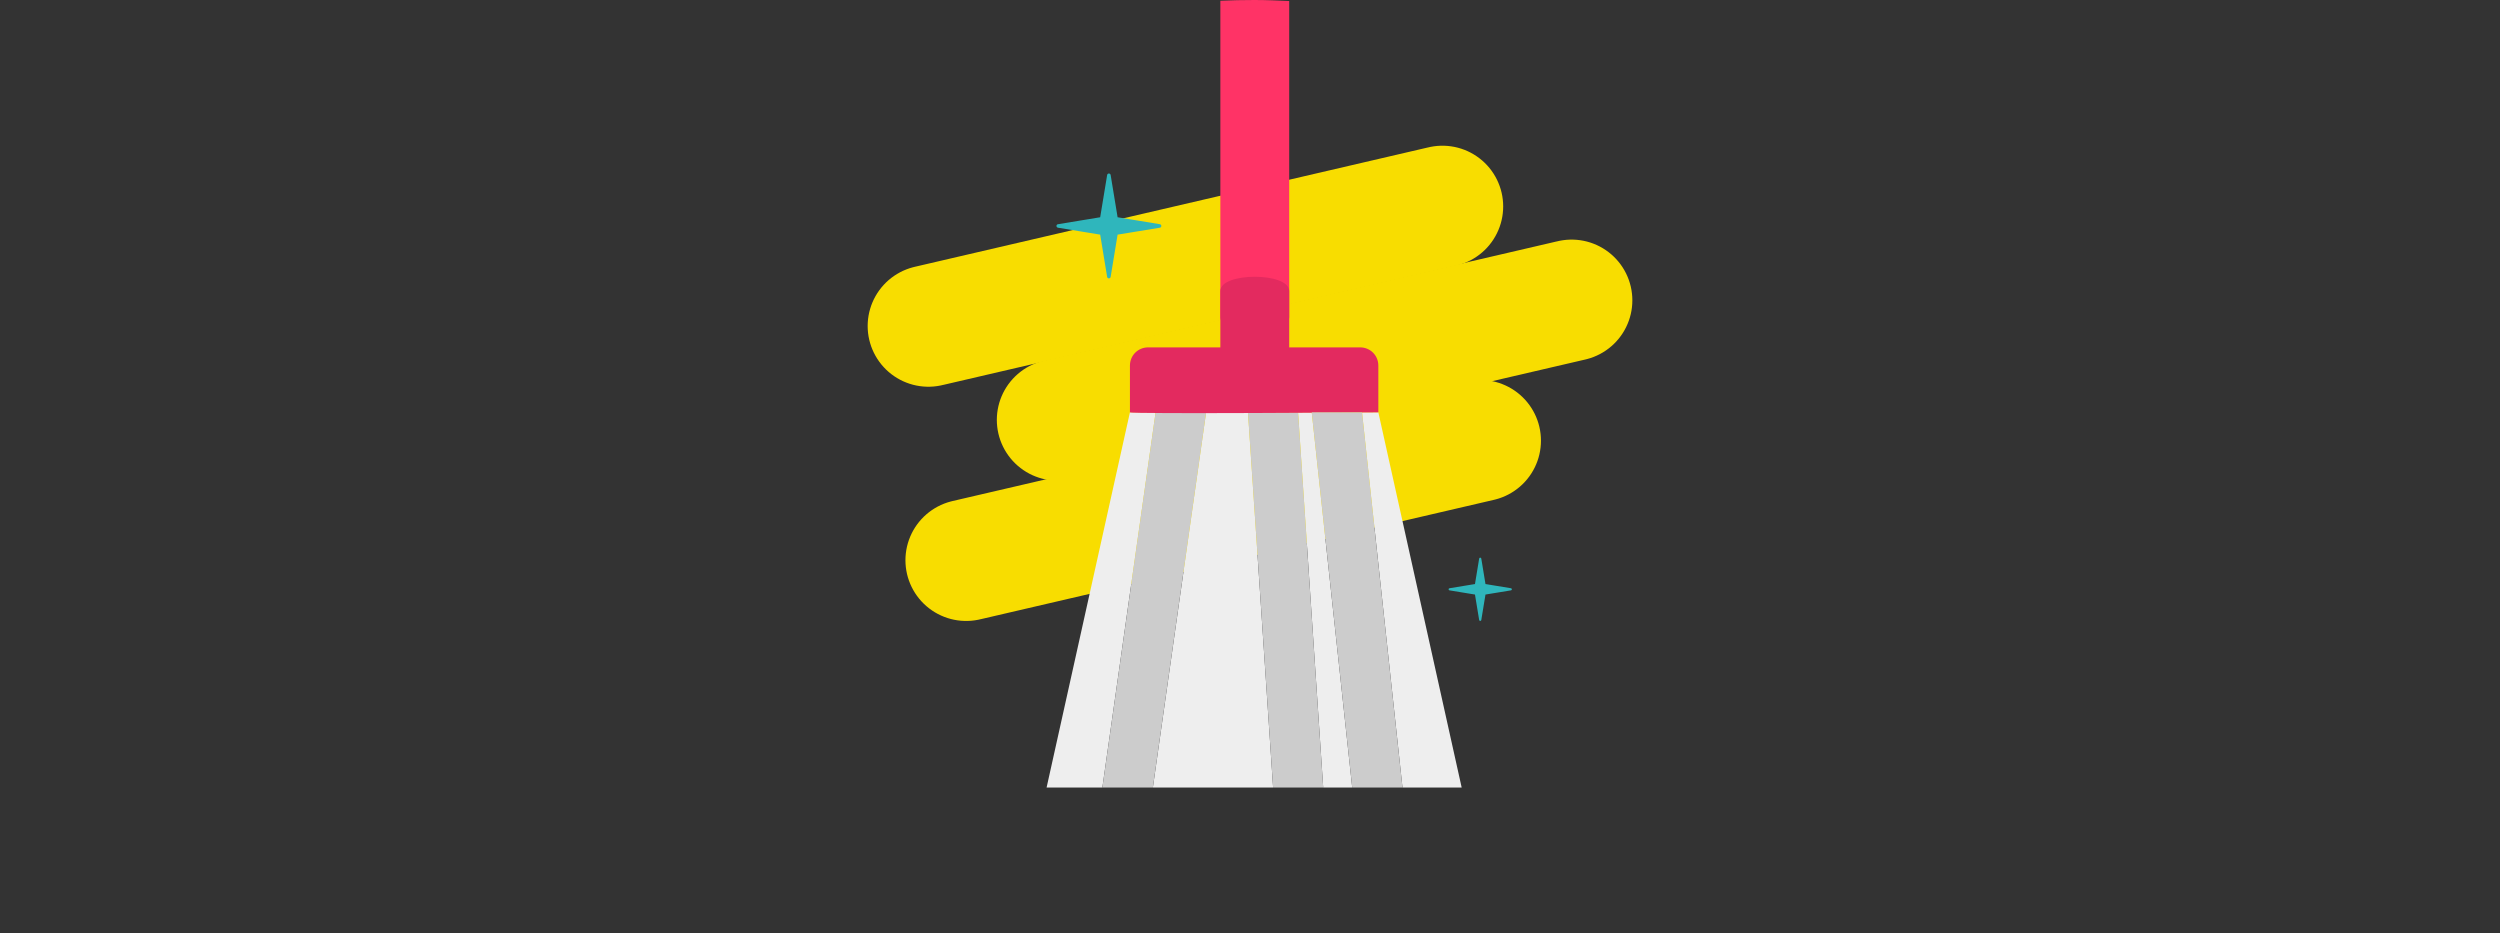 <?xml version="1.0" encoding="utf-8"?>
<!-- Generator: Adobe Illustrator 16.0.0, SVG Export Plug-In . SVG Version: 6.00 Build 0)  -->
<!DOCTYPE svg PUBLIC "-//W3C//DTD SVG 1.1//EN" "http://www.w3.org/Graphics/SVG/1.1/DTD/svg11.dtd">
<svg version="1.1" id="Calque_1" xmlns="http://www.w3.org/2000/svg" xmlns:xlink="http://www.w3.org/1999/xlink" x="0px" y="0px"
	 width="300px" height="112px" viewBox="0 0 300 112" enable-background="new 0 0 300 112" xml:space="preserve">
<rect x="0" y="0" width="300" height="112" fill="#333333" stroke="none"/>
<g>
	
		<line fill="none" stroke="#F8DD00" stroke-width="14.576" stroke-linecap="round" stroke-miterlimit="10" x1="115.94" y1="67.227" x2="177.627" y2="52.88"/>
	
		<line fill="none" stroke="#F8DD00" stroke-width="14.576" stroke-linecap="round" stroke-miterlimit="10" x1="126.907" y1="50.387" x2="188.594" y2="36.04"/>
	
		<line fill="none" stroke="#F8DD00" stroke-width="14.576" stroke-linecap="round" stroke-miterlimit="10" x1="111.407" y1="39.12" x2="173.094" y2="24.773"/>
</g>
<g>
	<path fill="#FF3366" d="M154.705,38.067V0.125C153.332,0.062,151.93,0,150.527,0c-1.372,0-2.744,0.03-4.084,0.093v37.975
		C146.443,40.376,154.705,40.376,154.705,38.067L154.705,38.067z M154.705,38.067"/>
</g>
<g>
	<g>
		<polygon fill="#2FB6BC" points="132.206,26.255 133.067,21.033 133.928,26.255 139.149,27.115 133.928,27.974 133.067,33.195 
			132.206,27.974 126.985,27.115 		"/>
	</g>
	<g>
		<path fill="#2FB6BC" d="M133.067,33.406c-0.105,0-0.193-0.072-0.209-0.175l-0.836-5.075l-5.068-0.832
			c-0.105-0.02-0.18-0.107-0.18-0.209c0-0.104,0.074-0.195,0.18-0.209l5.068-0.835L132.858,21c0.016-0.105,0.104-0.18,0.209-0.18
			c0.104,0,0.193,0.075,0.211,0.18l0.834,5.071l5.07,0.833c0.104,0.018,0.178,0.106,0.178,0.213c0,0.102-0.076,0.19-0.178,0.209
			l-5.07,0.83l-0.834,5.073C133.26,33.334,133.171,33.406,133.067,33.406 M128.297,27.115l3.943,0.647
			c0.092,0.017,0.162,0.086,0.174,0.179l0.652,3.945l0.649-3.945c0.017-0.091,0.087-0.162,0.175-0.179l3.946-0.647l-3.946-0.65
			c-0.088-0.018-0.16-0.085-0.175-0.18l-0.649-3.942l-0.652,3.942c-0.014,0.093-0.084,0.162-0.174,0.18L128.297,27.115z"/>
	</g>
</g>
<g>
	<g>
		<polygon fill="#2FB6BC" points="177.106,70.193 177.627,67.042 178.146,70.193 181.297,70.714 178.146,71.232 177.627,74.384 
			177.106,71.232 173.955,70.714 		"/>
	</g>
	<g>
		<path fill="#2FB6BC" d="M177.627,74.512c-0.063,0-0.117-0.044-0.127-0.105l-0.504-3.062l-3.061-0.502
			c-0.062-0.012-0.107-0.064-0.107-0.126c0-0.063,0.045-0.118,0.107-0.127l3.061-0.504l0.504-3.062
			c0.01-0.063,0.062-0.108,0.127-0.108c0.062,0,0.115,0.045,0.127,0.108l0.504,3.062l3.061,0.503
			c0.062,0.01,0.107,0.064,0.107,0.128c0,0.062-0.047,0.115-0.107,0.126l-3.061,0.502l-0.504,3.062
			C177.742,74.468,177.689,74.512,177.627,74.512 M174.748,70.714l2.379,0.392c0.057,0.01,0.099,0.051,0.105,0.107l0.395,2.381
			l0.393-2.381c0.01-0.055,0.052-0.098,0.105-0.107l2.381-0.392l-2.381-0.394c-0.054-0.01-0.099-0.051-0.105-0.107l-0.393-2.38
			l-0.395,2.38c-0.009,0.055-0.051,0.098-0.105,0.107L174.748,70.714z"/>
	</g>
</g>
<g>
	<path fill="none" d="M73.172,0v115.203h154.708 M169.072,101.679l-5.965,0.643l-0.844-7.821h-3.479l1.089,16.255l-5.986,0.4
		L152.771,94.5h-14.427l-1.125,7.922l-5.94-0.844l1.004-7.078h-6.692l10-45.021h3.082l0.606-4.271l5.94,0.843l-0.486,3.428h5.02
		l-0.218-3.257l5.986-0.401l0.245,3.658h1.641l-0.381-3.527l5.965-0.644l0.45,4.171h1.958l10,45.021h-7.103L169.072,101.679z"/>
	<polygon fill="#EEEEEE" points="155.768,49.479 158.785,94.5 162.264,94.5 157.408,49.479 	"/>
	<polygon fill="#EEEEEE" points="135.592,49.479 125.592,94.5 132.284,94.5 138.674,49.479 	"/>
	<polygon fill="#EEEEEE" points="165.4,49.479 163.442,49.479 168.298,94.5 175.4,94.5 	"/>
	<polygon fill="#EEEEEE" points="144.734,49.479 138.345,94.5 152.771,94.5 149.754,49.479 	"/>
	<polygon fill="#CCCCCC" points="138.674,49.479 132.284,94.5 138.345,94.5 144.734,49.479 	"/>
	<polygon fill="#CCCCCC" points="149.754,49.479 152.771,94.5 158.785,94.5 155.768,49.479 	"/>
	<path fill="#E32A5F" d="M163.217,41.685h-8.512v-6.766c0-2.277-8.262-2.277-8.262,0v6.766h-8.667c-1.216,0-2.183,0.968-2.183,2.183
		v5.612c0,0.217,29.808,0,29.808,0v-5.612C165.4,42.652,164.433,41.685,163.217,41.685z"/>
	<polygon fill="#CCCCCC" points="157.408,49.479 162.264,94.5 168.298,94.5 163.442,49.479 	"/>
</g>
</svg>
